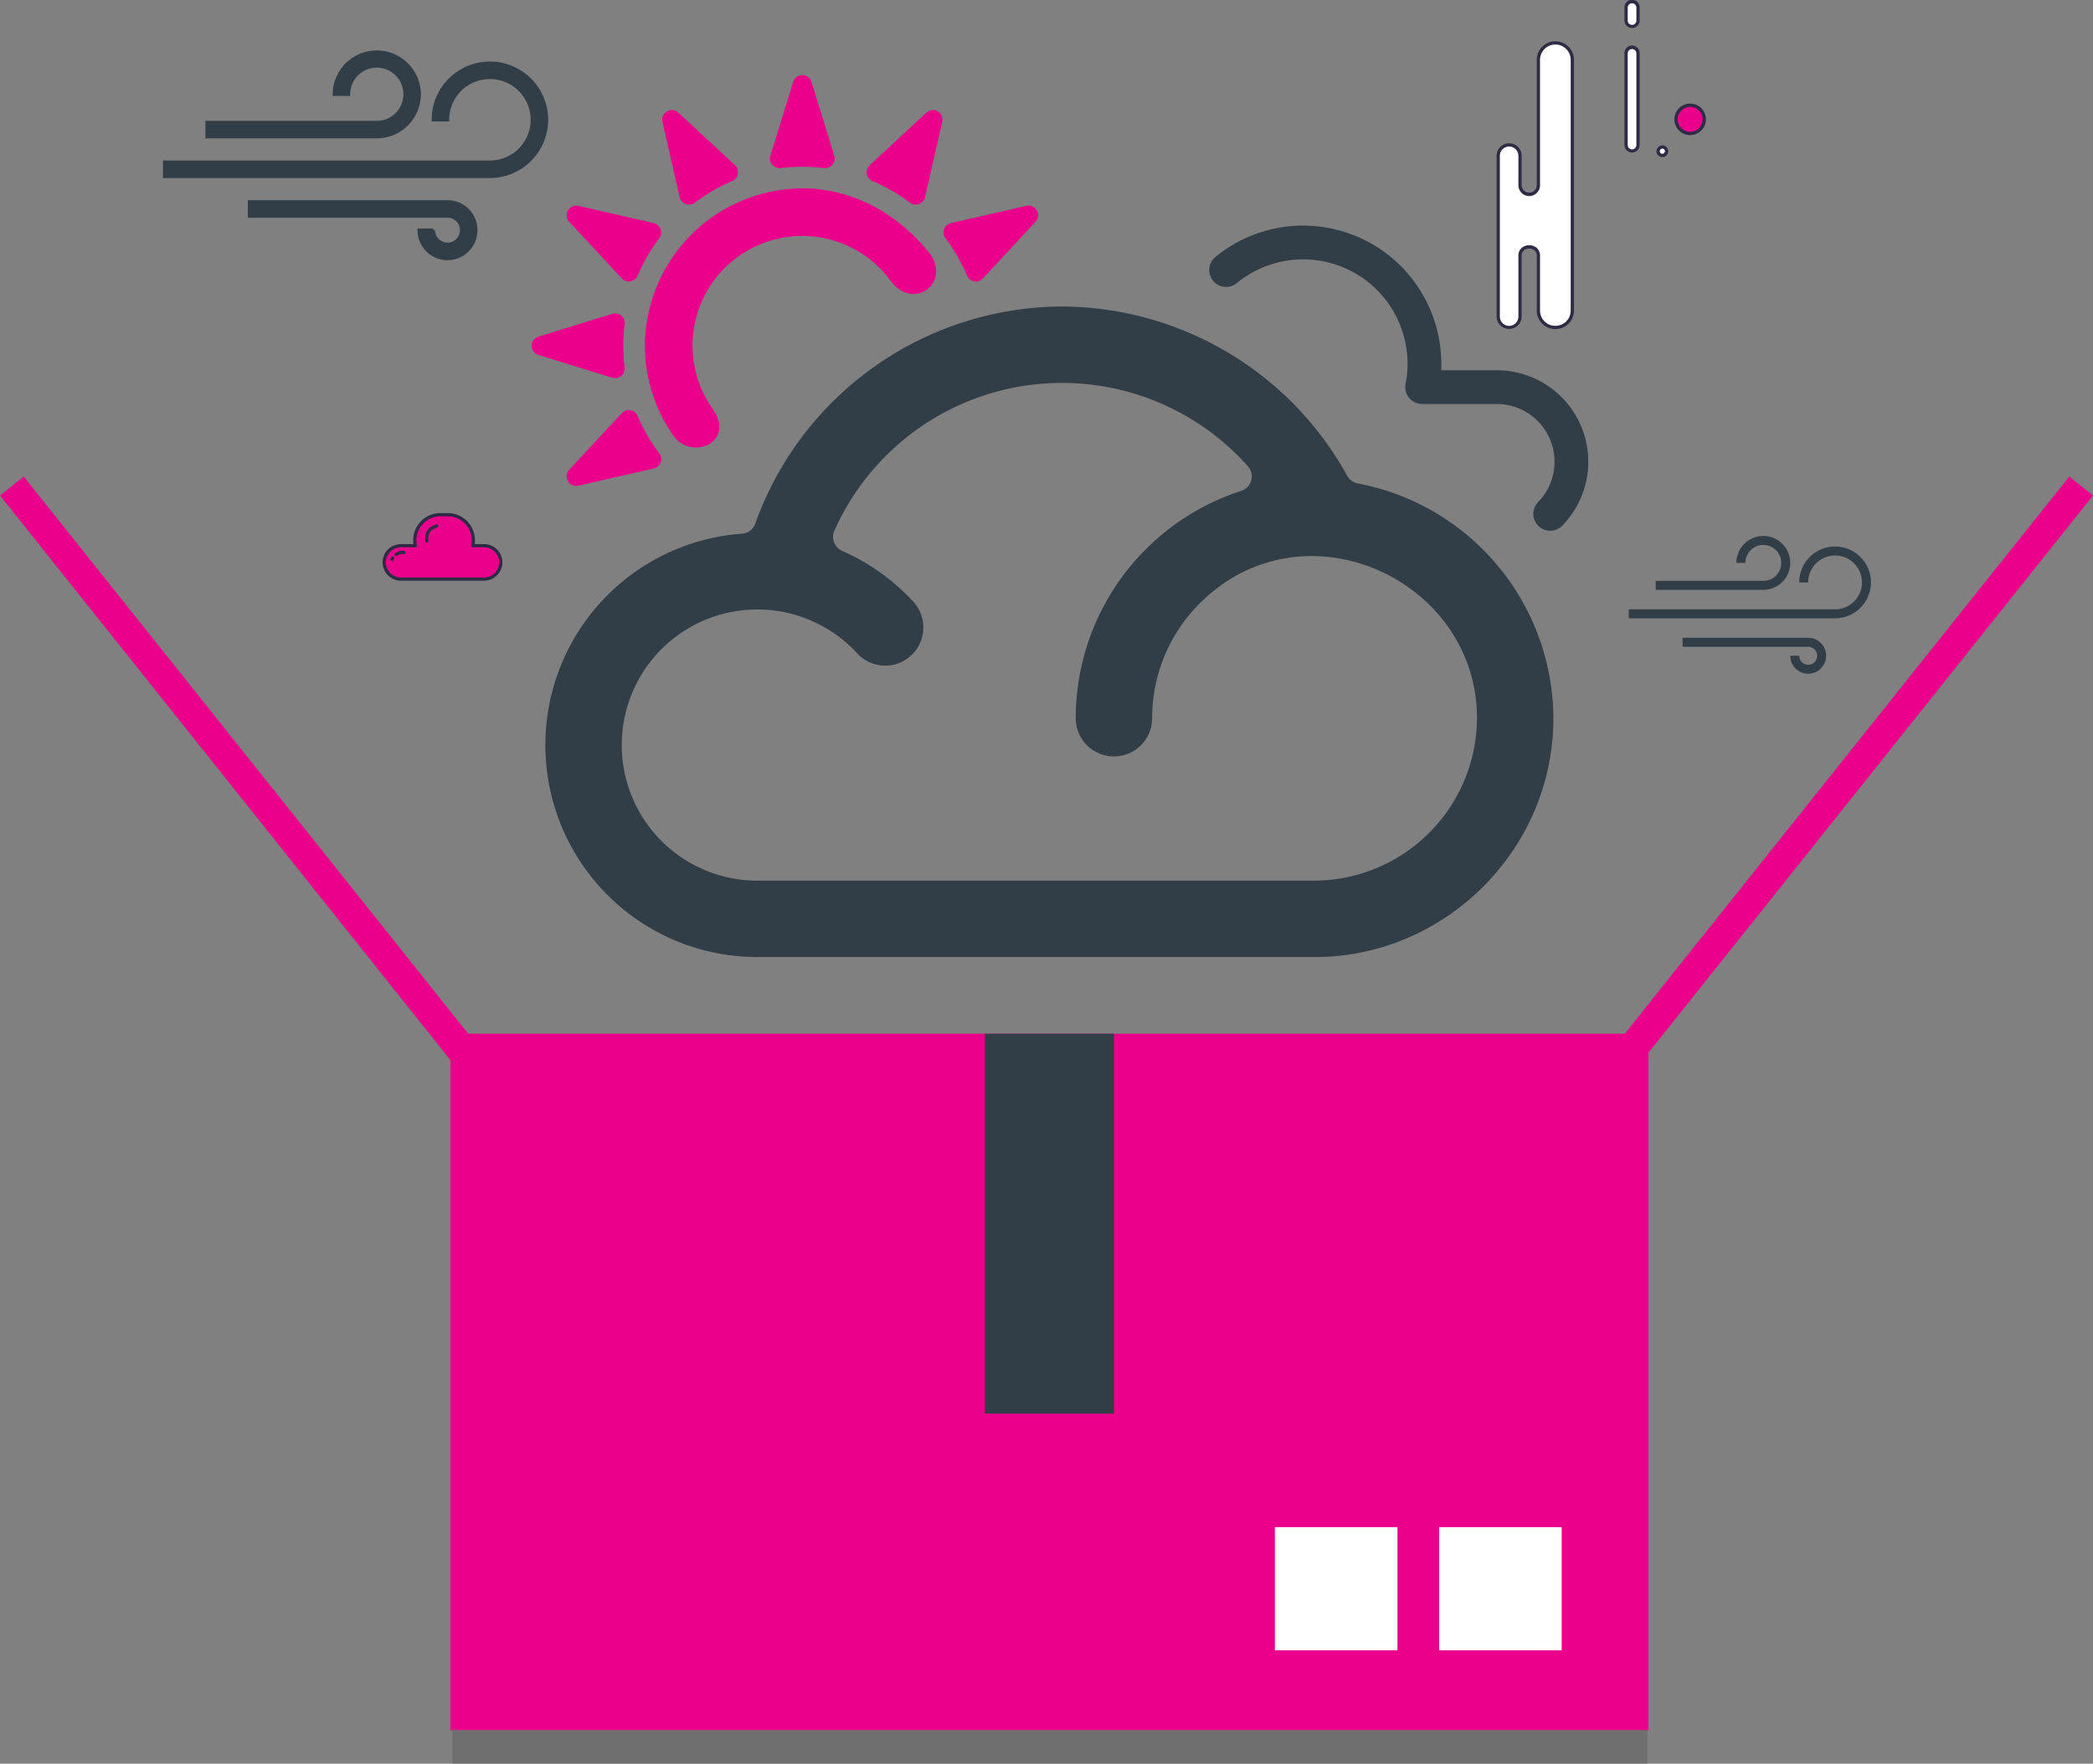 <svg xmlns="http://www.w3.org/2000/svg" width="620.036" height="522.484" viewBox="0 0 620.036 522.484">
  <rect x="0" y="0" width="620.036" height="522.484" fill="#808080" stroke="none"/>
  <g id="Group_1980" data-name="Group 1980" transform="translate(-147.982 -175.516)">
    <path id="Path_6349" data-name="Path 6349" d="M364.257,423.717a96.949,96.949,0,0,1,84.5,50.14,4.4,4.4,0,0,0,3.154,2.275,71.161,71.161,0,0,1,57.934,69.553c0,38.8-31.958,70.75-70.759,70.75H274.012a62.793,62.793,0,0,1-4.541-125.421A4.456,4.456,0,0,0,273.413,488a96.969,96.969,0,0,1,90.844-64.288Zm-65.094,72.4a63.17,63.17,0,0,1,21.308,15.317,11.3,11.3,0,0,1-16.713,15.2,40.166,40.166,0,1,0-29.746,67.161H439.086a48.359,48.359,0,0,0,48.127-48.109c0-41.221-51.463-64.714-82.143-34.024a47.984,47.984,0,0,0-14.094,34.024,11.316,11.316,0,0,1-22.632,0,70.831,70.831,0,0,1,49.016-67.351,4.517,4.517,0,0,0,1.976-7.315,73.8,73.8,0,0,0-122.485,19.106,4.363,4.363,0,0,0-.091,3.471A4.41,4.41,0,0,0,299.163,496.116Z" transform="translate(98.319 -157.4)" fill="#313e47"/>
    <path id="Path_6350" data-name="Path 6350" d="M264.036,345.135a46.875,46.875,0,0,0-46.646,46.64,46.159,46.159,0,0,0,6.974,24.395c.269.43.571.84.826,1.283,5.025,8.949,19.255,3.272,12.483-6.712-.41-.612-.84-1.209-1.229-1.834a32.184,32.184,0,0,1-4.938-17.132,32.471,32.471,0,0,1,57.94-20.2c.215.268.43.537.632.813,6.86,9.48,18.644.491,11.24-8.546-9-10.972-22.137-18.711-37.281-18.711Zm2.721-31.536,6.739,21.869a2.848,2.848,0,0,1-3.064,3.662,53.664,53.664,0,0,0-12.8,0,2.848,2.848,0,0,1-3.064-3.662l6.745-21.869a2.847,2.847,0,0,1,5.442,0ZM227.3,322.716l16.769,15.56a2.853,2.853,0,0,1-.82,4.71,53.05,53.05,0,0,0-11.079,6.4,2.855,2.855,0,0,1-4.488-1.646l-5.093-22.305a2.844,2.844,0,0,1,4.71-2.721Zm-29.608,27.613,22.305,5.1a2.851,2.851,0,0,1,1.646,4.482,53.744,53.744,0,0,0-6.4,11.085,2.846,2.846,0,0,1-4.7.82L194.97,355.052a2.852,2.852,0,0,1,2.721-4.723ZM185.86,389.061a2.844,2.844,0,0,0,0,5.442l21.862,6.739a2.855,2.855,0,0,0,3.668-3.064,53.3,53.3,0,0,1,0-12.8,2.782,2.782,0,0,0-1.008-2.526,2.753,2.753,0,0,0-2.661-.537l-21.862,6.745Zm9.11,39.451a2.842,2.842,0,0,0,2.721,4.71L220,428.129a2.858,2.858,0,0,0,1.646-4.488,53.27,53.27,0,0,1-6.4-11.086,2.847,2.847,0,0,0-4.7-.82L194.97,428.512ZM333.1,355.045l-15.56,16.769a2.8,2.8,0,0,1-2.58.867,2.764,2.764,0,0,1-2.13-1.686,53.568,53.568,0,0,0-6.4-11.085,2.843,2.843,0,0,1,1.646-4.482l22.305-5.1a2.849,2.849,0,0,1,2.721,4.716Zm-27.62-29.615-5.093,22.312a2.855,2.855,0,0,1-4.488,1.646,53.4,53.4,0,0,0-11.079-6.4,2.85,2.85,0,0,1-.826-4.71l16.776-15.567a2.846,2.846,0,0,1,4.71,2.721Z" transform="translate(121.636 -113.828)" fill="#eb008b"/>
    <path id="Path_5905" data-name="Path 5905" d="M283.551,218.154a22.1,22.1,0,0,0-15.846-37.536h-22.09a35.3,35.3,0,0,0,.676-6.909,35.934,35.934,0,0,0-58.744-27.774" transform="translate(323.666 109.583)" fill="none" stroke="#313e47" stroke-linecap="round" stroke-linejoin="round" stroke-width="10"/>
    <g id="Group_1959" data-name="Group 1959" transform="translate(-462)">
      <g id="Group_1955" data-name="Group 1955" transform="translate(639.986 16.136)">
        <rect id="Rectangle_1038" data-name="Rectangle 1038" width="354" height="19" transform="translate(104.014 662.864)" fill="#606060" opacity="0.498"/>
        <g id="Group_1954" data-name="Group 1954" transform="translate(103.412 465.602)">
          <rect id="Rectangle_1001" data-name="Rectangle 1001" width="354.934" height="206.277" transform="translate(0 0)" fill="#eb008b"/>
          <rect id="Rectangle_1002" data-name="Rectangle 1002" width="38.263" height="112.548" transform="translate(158.335 0)" fill="#313e47"/>
          <rect id="Rectangle_1003" data-name="Rectangle 1003" width="36.32" height="36.469" transform="translate(244.249 146.192)" fill="#fff"/>
          <rect id="Rectangle_1004" data-name="Rectangle 1004" width="36.32" height="36.469" transform="translate(292.905 146.192)" fill="#fff"/>
        </g>
      </g>
      <line id="Line_119" data-name="Line 119" y1="178" x2="142" transform="translate(1084.5 319.5)" fill="none" stroke="#eb008b" stroke-width="9"/>
      <line id="Line_120" data-name="Line 120" x1="142" y1="178" transform="translate(613.5 319.5)" fill="none" stroke="#eb008b" stroke-width="9"/>
    </g>
    <g id="Group_1979" data-name="Group 1979">
      <g id="Group_1429" data-name="Group 1429" transform="translate(591.341 175.516)">
        <g id="Group_1366" data-name="Group 1366" transform="translate(0 12.254)">
          <path id="Path_4964" data-name="Path 4964" d="M219.614,74.45h-.068a4.993,4.993,0,0,0-4.994,4.994v37.142c0,3.62-5.445,3.62-5.445,0v-8.773a3.2,3.2,0,0,0-3.2-3.206h-.043a3.2,3.2,0,0,0-3.206,3.206v47.7a3.2,3.2,0,0,0,3.206,3.207h.043a3.2,3.2,0,0,0,3.2-3.207V137.45c0-3.474,5.45-3.474,5.445,0v16.275a4.993,4.993,0,0,0,4.994,4.994h.068a4.992,4.992,0,0,0,4.991-4.994V79.444A4.992,4.992,0,0,0,219.614,74.45Z" transform="translate(-202.171 -73.966)" fill="#fff"/>
          <path id="Path_4965" data-name="Path 4965" d="M219.505,159.093h-.068a5.483,5.483,0,0,1-5.476-5.478V137.34a2.008,2.008,0,0,0-.564-1.48,2.613,2.613,0,0,0-3.235-.106,2,2,0,0,0-.68,1.585V155.4a3.71,3.71,0,0,1-7.419,0V107.7a3.71,3.71,0,0,1,7.419,0v8.773a2.24,2.24,0,0,0,4.479,0V79.334a5.509,5.509,0,0,1,11.019,0v74.281A5.481,5.481,0,0,1,219.505,159.093Zm-7.784-24.84a3.332,3.332,0,0,1,2.358.925,2.975,2.975,0,0,1,.846,2.163v16.274a4.516,4.516,0,0,0,4.511,4.512h.068a4.515,4.515,0,0,0,4.508-4.512V79.334a4.544,4.544,0,0,0-9.088,0v37.142a3.205,3.205,0,0,1-6.411,0V107.7a2.744,2.744,0,0,0-5.487,0v47.7a2.743,2.743,0,0,0,5.487,0V137.34a2.94,2.94,0,0,1,1.02-2.321A3.362,3.362,0,0,1,211.721,134.252Z" transform="translate(-202.062 -73.857)" fill="#2d2b45"/>
        </g>
        <g id="Group_1389" data-name="Group 1389" transform="translate(37.872 13.56)">
          <path id="Path_5011" data-name="Path 5011" d="M252.636,104.939a1.766,1.766,0,0,1-1.769,1.769h0a1.771,1.771,0,0,1-1.768-1.769V77.82a1.77,1.77,0,0,1,1.768-1.769h0a1.766,1.766,0,0,1,1.769,1.769Z" transform="translate(-248.617 -75.568)" fill="#fff"/>
          <path id="Path_5012" data-name="Path 5012" d="M250.759,107.082a2.254,2.254,0,0,1-2.251-2.252V77.71a2.251,2.251,0,1,1,4.5,0v27.12A2.254,2.254,0,0,1,250.759,107.082Zm0-30.658a1.287,1.287,0,0,0-1.285,1.286v27.12a1.286,1.286,0,1,0,2.571,0V77.71A1.288,1.288,0,0,0,250.759,76.424Z" transform="translate(-248.508 -75.459)" fill="#2d2b45"/>
        </g>
        <g id="Group_1390" data-name="Group 1390" transform="translate(37.872 0)">
          <path id="Path_5013" data-name="Path 5013" d="M252.636,64.987a1.767,1.767,0,0,1-1.769,1.77h0a1.771,1.771,0,0,1-1.768-1.77v-3.8a1.771,1.771,0,0,1,1.768-1.769h0a1.767,1.767,0,0,1,1.769,1.769Z" transform="translate(-248.617 -58.938)" fill="#fff"/>
          <path id="Path_5014" data-name="Path 5014" d="M250.759,67.131a2.254,2.254,0,0,1-2.251-2.253v-3.8a2.251,2.251,0,1,1,4.5,0v3.8A2.254,2.254,0,0,1,250.759,67.131Zm0-7.335a1.287,1.287,0,0,0-1.285,1.286v3.8a1.286,1.286,0,1,0,2.571,0v-3.8A1.287,1.287,0,0,0,250.759,59.8Z" transform="translate(-248.508 -58.829)" fill="#2d2b45"/>
        </g>
        <g id="Group_1396" data-name="Group 1396" transform="translate(52.674 30.696)">
          <path id="Path_5028" data-name="Path 5028" d="M275.616,101.249a4.182,4.182,0,1,1-4.184-4.183A4.183,4.183,0,0,1,275.616,101.249Z" transform="translate(-266.769 -96.583)" fill="#eb008b"/>
          <path id="Path_5029" data-name="Path 5029" d="M271.323,105.8a4.665,4.665,0,1,1,4.667-4.663A4.668,4.668,0,0,1,271.323,105.8Zm0-8.364a3.7,3.7,0,1,0,3.7,3.7A3.7,3.7,0,0,0,271.323,97.439Z" transform="translate(-266.66 -96.474)" fill="#2d2b45"/>
        </g>
        <g id="Group_1397" data-name="Group 1397" transform="translate(47.368 43.07)">
          <path id="Path_5030" data-name="Path 5030" d="M263.243,113.49a1.249,1.249,0,1,1-1.248-1.248A1.248,1.248,0,0,1,263.243,113.49Z" transform="translate(-260.262 -111.759)" fill="#fff"/>
          <path id="Path_5031" data-name="Path 5031" d="M261.885,115.111a1.731,1.731,0,1,1,1.731-1.73A1.733,1.733,0,0,1,261.885,115.111Zm0-2.5a.764.764,0,1,0,.765.765A.766.766,0,0,0,261.885,112.616Z" transform="translate(-260.153 -111.65)" fill="#2d2b45"/>
        </g>
      </g>
      <path id="Path_5934" data-name="Path 5934" d="M158.844,118.8a16.757,16.757,0,0,0-33.514,0h4.19a12.568,12.568,0,1,1,12.533,12.569H45.736v4.19h96.358a16.767,16.767,0,0,0,16.75-16.759m-37.7-7.565a12.568,12.568,0,0,0-25.135-.037v.037h4.19a8.378,8.378,0,1,1,8.353,8.378H58.3V123.8h50.272a12.575,12.575,0,0,0,12.565-12.567M137.9,151.5a8.378,8.378,0,0,1-16.757.024V151.5h4.188a4.19,4.19,0,1,0,4.158-4.188H70.871v-4.19h58.675A8.345,8.345,0,0,1,137.9,151.5" transform="translate(151.025 92.201)" fill="#313e47" stroke="#313e47" stroke-width="1" fill-rule="evenodd"/>
    </g>
    <g id="Group_1978" data-name="Group 1978">
      <path id="Path_5935" data-name="Path 5935" d="M332.48,137.546a10.628,10.628,0,0,0-21.257,0h2.657a7.971,7.971,0,1,1,7.949,7.973H260.736v2.659h61.121a10.636,10.636,0,0,0,10.624-10.631m-23.915-5.776a7.971,7.971,0,0,0-15.942-.025v.025h2.657a5.314,5.314,0,1,1,5.3,5.313H268.709v2.659H300.6a7.976,7.976,0,0,0,7.97-7.971m10.63,27.5a5.315,5.315,0,0,1-10.63.016v-.016h2.659a2.657,2.657,0,1,0,2.637-2.656H276.68v-2.659H313.9a5.3,5.3,0,0,1,5.3,5.314" transform="translate(369.76 210.5)" fill="#313e47" fill-rule="evenodd"/>
      <g id="Group_1472" data-name="Group 1472" transform="translate(261.325 327.512)">
        <g id="Group_1417" data-name="Group 1417" transform="translate(0 0)">
          <path id="Path_5062" data-name="Path 5062" d="M262.276,225.713a4.939,4.939,0,0,0,4.942,4.943h24.647a4.938,4.938,0,1,0,0-9.876h-3.333a7.739,7.739,0,0,0,.164-1.577,7.621,7.621,0,0,0-7.618-7.618h-2.119a7.617,7.617,0,0,0-7.62,7.618,8.483,8.483,0,0,0,.16,1.577h-4.28A4.936,4.936,0,0,0,262.276,225.713Z" transform="translate(-261.801 -211.109)" fill="#eb008b"/>
          <path id="Path_5063" data-name="Path 5063" d="M291.749,231.015H267.1a5.413,5.413,0,1,1,0-10.827h3.722a8.082,8.082,0,0,1,8.018-9.2h2.119a8.1,8.1,0,0,1,8.094,8.094,8.218,8.218,0,0,1-.076,1.1h2.769a5.413,5.413,0,1,1,0,10.827ZM267.1,221.139a4.462,4.462,0,1,0,0,8.924h24.647a4.462,4.462,0,1,0,0-8.924h-3.333a.476.476,0,0,1-.466-.572,7.243,7.243,0,0,0,.153-1.481,7.145,7.145,0,0,0-7.142-7.142h-2.119a7.151,7.151,0,0,0-7.144,7.142,7.918,7.918,0,0,0,.151,1.489.475.475,0,0,1-.467.564Z" transform="translate(-261.684 -210.992)" fill="#2d2b45"/>
        </g>
        <path id="Path_5064" data-name="Path 5064" d="M277.831,220.585a.475.475,0,0,1-.475-.475c0-.116,0-.234-.007-.352s-.009-.256-.009-.384c0-2.791,1.926-3.756,3.374-4.239a.476.476,0,0,1,.3.9c-1.909.636-2.724,1.633-2.724,3.336,0,.117,0,.235.008.353s.008.255.008.382A.476.476,0,0,1,277.831,220.585Z" transform="translate(-264.767 -211.803)" fill="#2d2b45"/>
        <path id="Path_5065" data-name="Path 5065" d="M266.586,226.464a.475.475,0,0,1-.3-.848,3.8,3.8,0,0,1,2.613-.72.476.476,0,0,1-.055.95,2.863,2.863,0,0,0-1.967.515A.472.472,0,0,1,266.586,226.464Z" transform="translate(-262.556 -213.729)" fill="#2d2b45"/>
        <g id="Group_1418" data-name="Group 1418" transform="translate(2.277 12.826)">
          <path id="Path_5066" data-name="Path 5066" d="M265.347,227.556c-.072.146-.176.279-.234.425Z" transform="translate(-264.636 -227.08)" fill="#fff"/>
          <path id="Path_5067" data-name="Path 5067" d="M265,228.34a.461.461,0,0,1-.174-.034.475.475,0,0,1-.268-.617,2.135,2.135,0,0,1,.169-.319c.029-.047.058-.094.083-.144a.476.476,0,0,1,.852.423c-.037.075-.08.145-.123.216a1.266,1.266,0,0,0-.1.173A.476.476,0,0,1,265,228.34Z" transform="translate(-264.52 -226.963)" fill="#2d2b45"/>
        </g>
      </g>
    </g>
  </g>
</svg>

